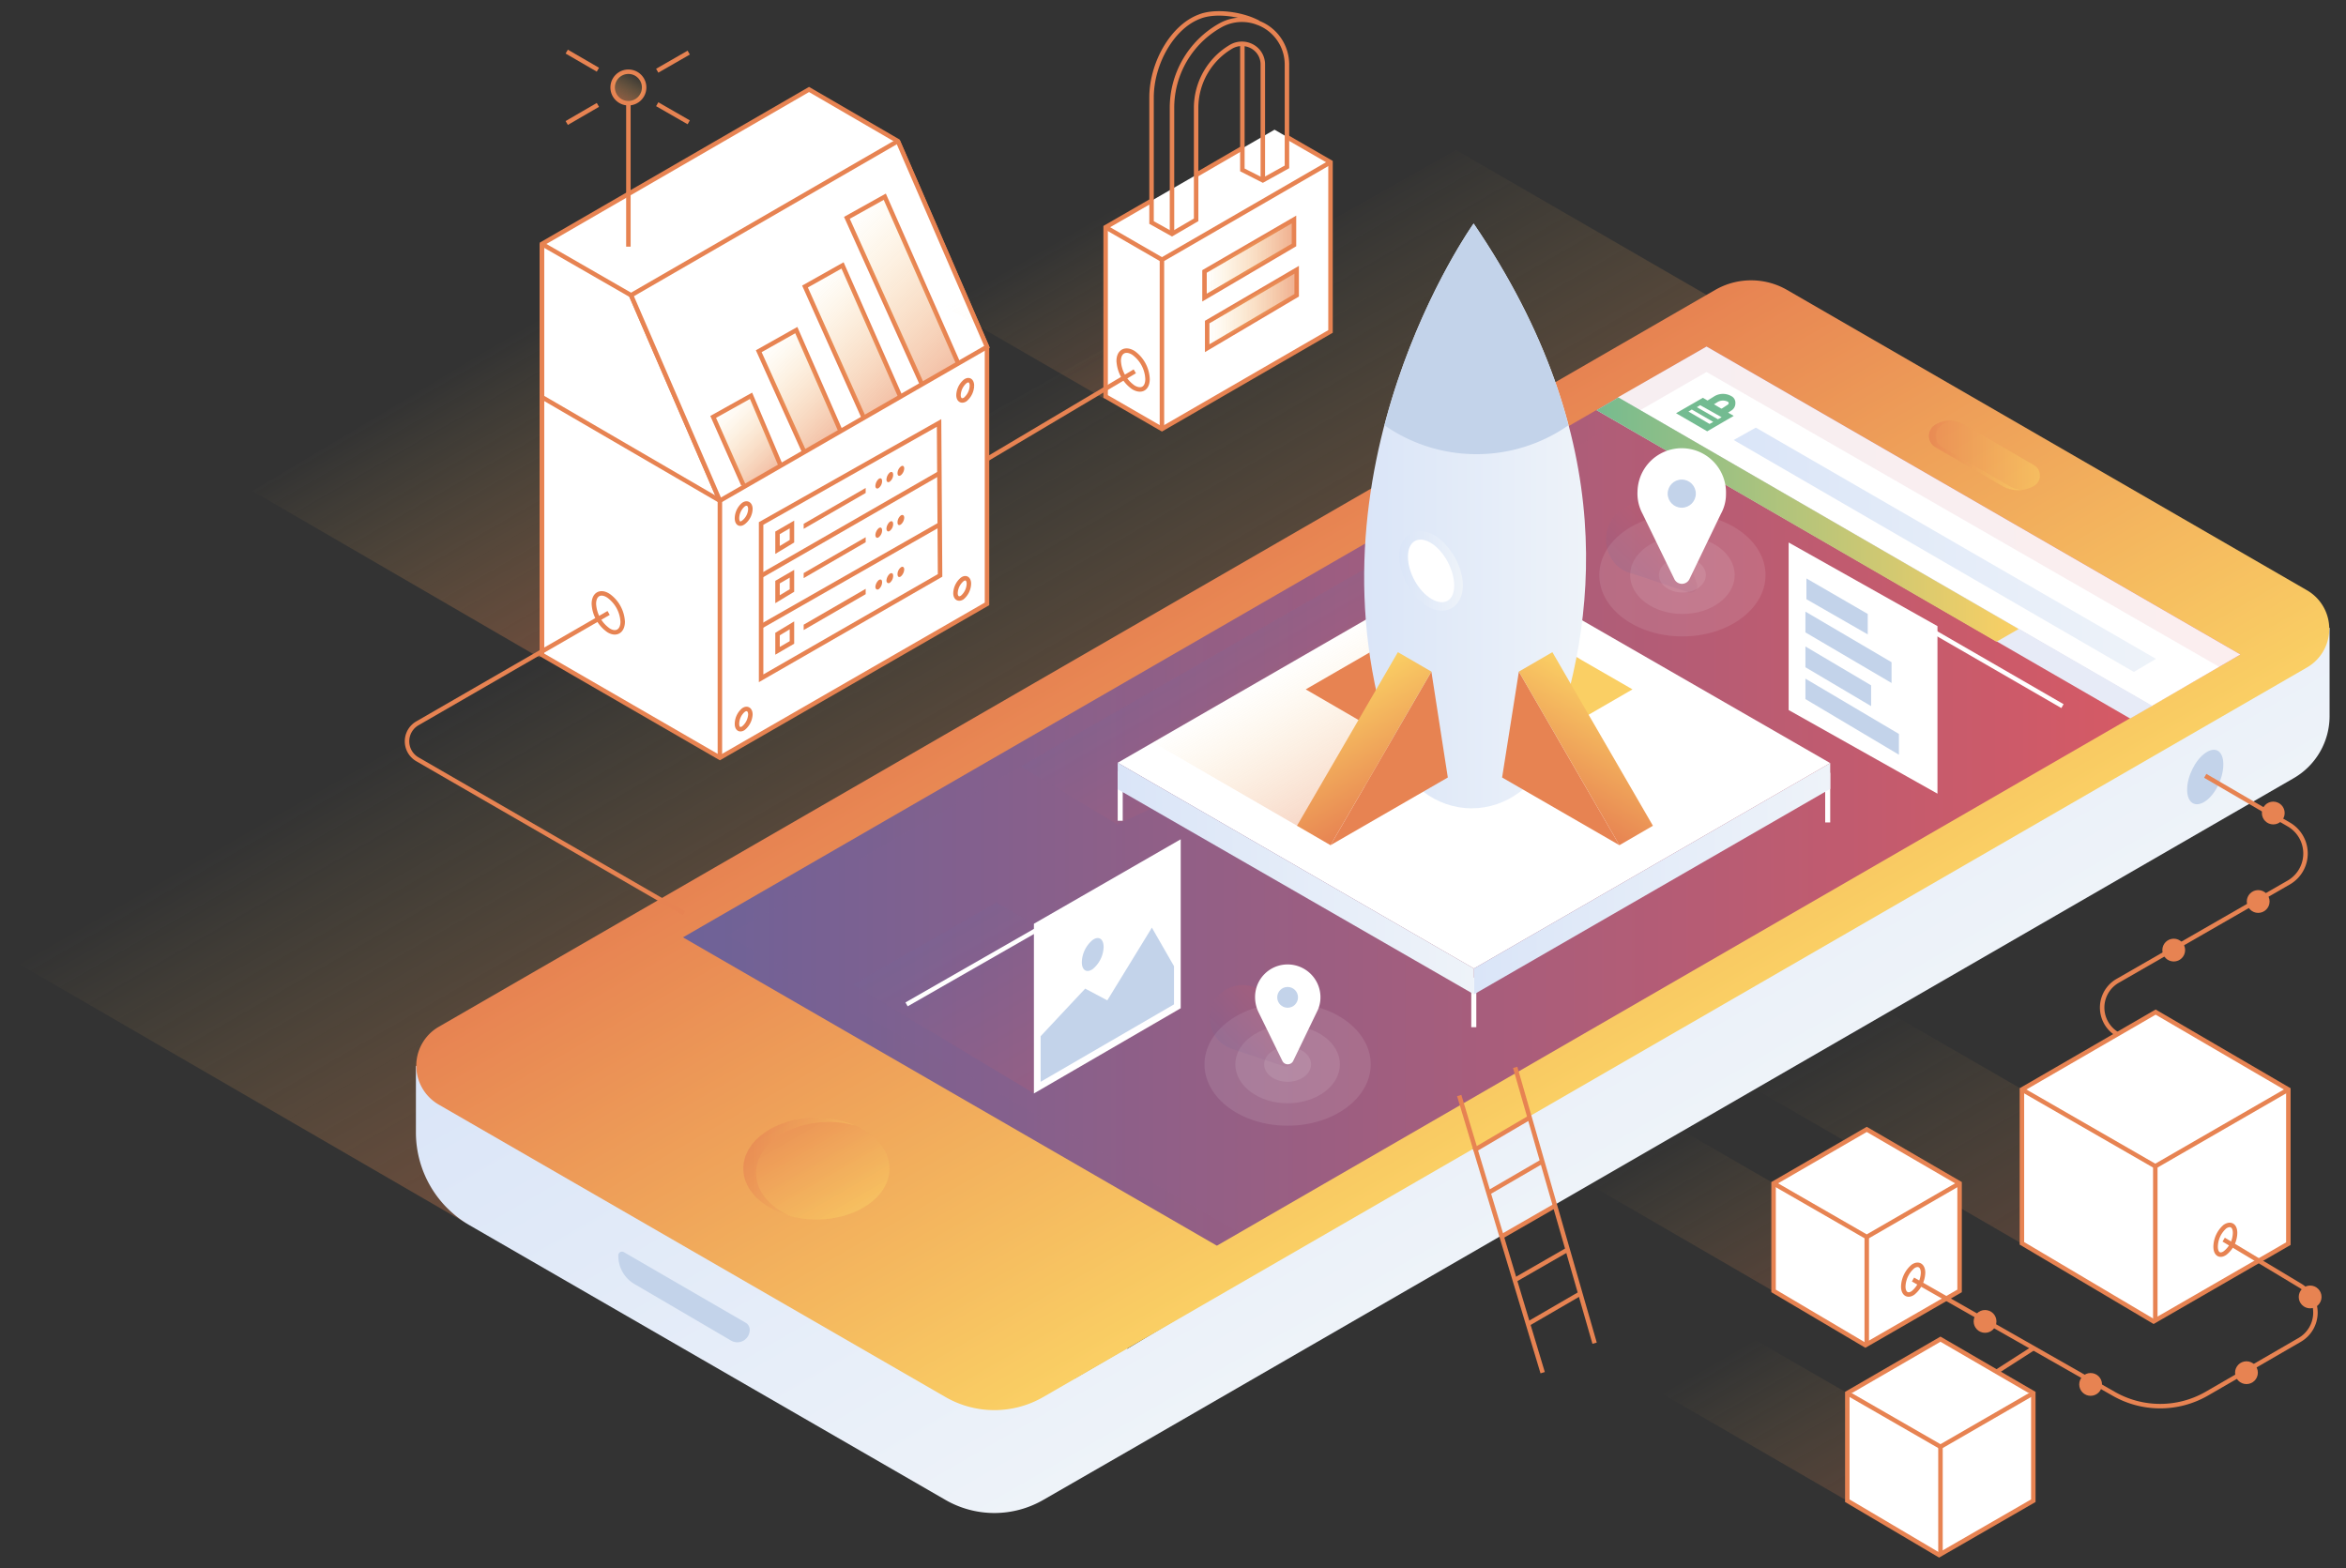 <svg xmlns="http://www.w3.org/2000/svg" xmlns:xlink="http://www.w3.org/1999/xlink" viewBox="0 0 700 468"><rect x="0" y="0" width="700" height="468" fill="#333333" stroke="none"/><defs><linearGradient id="linear-gradient" x1="250.95" y1="145.12" x2="318.41" y2="261.97" gradientUnits="userSpaceOnUse"><stop offset="0" stop-color="#f8c762" stop-opacity="0"/><stop offset="1" stop-color="#e78352"/></linearGradient><linearGradient id="New_Gradient_Swatch_5" x1="360.39" y1="181.61" x2="463.29" y2="359.83" gradientUnits="userSpaceOnUse"><stop offset="0" stop-color="#dae5f8"/><stop offset="1" stop-color="#eef3f9"/></linearGradient><linearGradient id="linear-gradient-2" x1="149.1" y1="101.64" x2="193" y2="177.67" xlink:href="#linear-gradient"/><linearGradient id="New_Gradient_Swatch_1" x1="363.13" y1="172.35" x2="456.08" y2="333.33" gradientUnits="userSpaceOnUse"><stop offset="0" stop-color="#e78352"/><stop offset="1" stop-color="#facf64"/></linearGradient><linearGradient id="New_Gradient_Swatch_4" x1="203.8" y1="237.51" x2="668.52" y2="237.51" gradientUnits="userSpaceOnUse"><stop offset="0" stop-color="#6e6298"/><stop offset="1" stop-color="#dd5961"/></linearGradient><linearGradient id="New_Gradient_Swatch_1-2" x1="235.09" y1="333.88" x2="252.17" y2="363.45" xlink:href="#New_Gradient_Swatch_1"/><linearGradient id="New_Gradient_Swatch_1-3" x1="221.82" y1="348.14" x2="255.33" y2="348.14" xlink:href="#New_Gradient_Swatch_1"/><linearGradient id="New_Gradient_Swatch_2" x1="476.4" y1="155.03" x2="602.33" y2="155.03" gradientUnits="userSpaceOnUse"><stop offset="0" stop-color="#76bb8f"/><stop offset="1" stop-color="#facf64"/></linearGradient><linearGradient id="New_Gradient_Swatch_5-2" x1="517.35" y1="164.02" x2="643.28" y2="164.02" xlink:href="#New_Gradient_Swatch_5"/><linearGradient id="New_Gradient_Swatch_4-3" x1="375.48" y1="187.85" x2="396.23" y2="223.78" xlink:href="#New_Gradient_Swatch_4"/><linearGradient id="New_Gradient_Swatch_1-4" x1="575.58" y1="135.9" x2="608.67" y2="135.9" xlink:href="#New_Gradient_Swatch_1"/><linearGradient id="New_Gradient_Swatch_1-5" x1="575.58" y1="135.9" x2="603.19" y2="135.9" xlink:href="#New_Gradient_Swatch_1"/><linearGradient id="linear-gradient-3" x1="396.23" y1="189.89" x2="418.49" y2="228.44" xlink:href="#linear-gradient"/><linearGradient id="New_Gradient_Swatch_4-4" x1="289.63" y1="273.53" x2="317.13" y2="321.16" xlink:href="#New_Gradient_Swatch_4"/><linearGradient id="New_Gradient_Swatch_5-3" x1="407.04" y1="153.95" x2="473.21" y2="153.95" xlink:href="#New_Gradient_Swatch_5"/><linearGradient id="New_Gradient_Swatch_1-6" x1="463.23" y1="240.68" x2="483.17" y2="206.15" xlink:href="#New_Gradient_Swatch_1"/><linearGradient id="New_Gradient_Swatch_1-7" x1="1423.87" y1="240.68" x2="1443.8" y2="206.15" gradientTransform="matrix(-1, 0, 0, 1, 1840.88, 0)" xlink:href="#New_Gradient_Swatch_1"/><linearGradient id="New_Gradient_Swatch_5-4" x1="417.54" y1="170.37" x2="436.46" y2="170.37" xlink:href="#New_Gradient_Swatch_5"/><linearGradient id="linear-gradient-4" x1="214.38" y1="122.84" x2="231.44" y2="139.9" xlink:href="#linear-gradient"/><linearGradient id="linear-gradient-5" x1="226.71" y1="104.5" x2="250.67" y2="128.45" xlink:href="#linear-gradient"/><linearGradient id="linear-gradient-6" x1="239.16" y1="86.56" x2="270.05" y2="117.44" xlink:href="#linear-gradient"/><linearGradient id="linear-gradient-7" x1="250.29" y1="67.45" x2="288.73" y2="105.89" xlink:href="#linear-gradient"/><linearGradient id="linear-gradient-8" x1="189.85" y1="22.04" x2="185.18" y2="30.13" xlink:href="#linear-gradient"/><linearGradient id="linear-gradient-9" x1="563.38" y1="301.95" x2="603.25" y2="371" xlink:href="#linear-gradient"/><linearGradient id="linear-gradient-10" x1="501.3" y1="336.94" x2="529.15" y2="385.17" xlink:href="#linear-gradient"/><linearGradient id="linear-gradient-11" x1="523.3" y1="399.51" x2="551.15" y2="447.75" xlink:href="#linear-gradient"/><linearGradient id="New_Gradient_Swatch_5-5" x1="439.79" y1="262.22" x2="546.1" y2="262.22" xlink:href="#New_Gradient_Swatch_5"/><linearGradient id="New_Gradient_Swatch_5-6" x1="333.49" y1="262.17" x2="439.8" y2="262.17" xlink:href="#New_Gradient_Swatch_5"/><linearGradient id="linear-gradient-12" x1="318.97" y1="69.71" x2="342.96" y2="111.27" xlink:href="#linear-gradient"/><linearGradient id="linear-gradient-13" x1="359.44" y1="77.17" x2="386.1" y2="77.17" xlink:href="#linear-gradient"/><linearGradient id="linear-gradient-14" x1="360.21" y1="92.18" x2="386.86" y2="92.18" xlink:href="#linear-gradient"/><linearGradient id="New_Gradient_Swatch_4-5" x1="-865.21" y1="-397.64" x2="-845.64" y2="-397.64" gradientTransform="translate(1256.8 -26.2) rotate(-45.6)" xlink:href="#New_Gradient_Swatch_4"/><linearGradient id="New_Gradient_Swatch_4-6" x1="-680.82" y1="-412.11" x2="-658.8" y2="-412.11" gradientTransform="translate(1256.8 -26.2) rotate(-45.6)" xlink:href="#New_Gradient_Swatch_4"/></defs><title>mobilehero</title><g style="isolation:isolate"><g id="Layer_1" data-name="Layer 1"><polygon points="139.1 365 564.4 119.9 434.5 44.8 4.9 287.2 139.1 365" style="opacity:0.31;fill:url(#linear-gradient)"/><path d="M336.3,402.5v-.3l-15.6,9.1v-5.8H278.8v8.7L124.1,318v19.9a32,32,0,0,0,16,27.7L282,447.5a29.2,29.2,0,0,0,29.4,0L336.6,433h0L684.4,232.2a21.4,21.4,0,0,0,10.7-18.5V187.3Z" style="fill:url(#New_Gradient_Swatch_5)"/><polygon points="160.9 196.2 267.1 133.2 181.6 82.9 75.3 146.5 160.9 196.2" style="opacity:0.31;fill:url(#linear-gradient-2)"/><path d="M130.9,329.6,282,416.8a29.2,29.2,0,0,0,29.4,0L688.3,199.2a13.3,13.3,0,0,0,0-23.1L533.2,86.5a21.5,21.5,0,0,0-21.4,0L130.9,306.4A13.4,13.4,0,0,0,130.9,329.6Z" style="fill:url(#New_Gradient_Swatch_1)"/><polygon points="363.1 371.7 203.8 279.7 509.2 103.4 668.5 195.3 363.1 371.7" style="fill:url(#New_Gradient_Swatch_4)"/><ellipse cx="243.6" cy="348.7" rx="21.8" ry="15.2" style="opacity:0.51;mix-blend-mode:multiply;fill:url(#New_Gradient_Swatch_1-2)"/><polyline points="161.7 72.8 161.7 195.4 214.8 226.1 294.5 180.2 294.5 103.5 267.9 42.1" style="fill:#fff;stroke:#e78352;stroke-miterlimit:10;stroke-width:1.336px"/><polyline points="188.3 88.1 214.8 149.4 214.8 226.1" style="fill:#fff;stroke:#e78352;stroke-miterlimit:10;stroke-width:1.336px"/><polyline points="161.7 195.4 161.7 72.8 241.4 26.7 267.9 42.1 294.5 103.5 214.8 149.4 188.3 88.1 161.7 72.8" style="fill:#fff;stroke:#e78352;stroke-miterlimit:10;stroke-width:1.336px"/><path d="M652.6,235.6c0-3.9,2.4-8.8,5.4-10.9s5.4-.7,5.4,3.4-2.4,9-5.4,11S652.6,239.6,652.6,235.6Z" style="fill:#c3d3ea"/><path d="M286,117.9a5.6,5.6,0,0,1,2-4.1c1.1-.8,2-.2,2,1.3a5.6,5.6,0,0,1-2,4.1C286.9,119.9,286,119.3,286,117.9Z" style="fill:#fff;stroke:#e78352;stroke-miterlimit:10;stroke-width:1.336px"/><path d="M219.9,154.6a5.5,5.5,0,0,1,1.9-4c1.1-.8,2.1-.2,2.1,1.3a5.3,5.3,0,0,1-2.1,4C220.7,156.7,219.9,156.1,219.9,154.6Z" style="fill:#fff;stroke:#e78352;stroke-miterlimit:10;stroke-width:1.336px"/><path d="M219.9,216a5.5,5.5,0,0,1,1.9-4.1c1.1-.8,2.1-.2,2.1,1.3a5.7,5.7,0,0,1-2.1,4.1C220.7,218,219.9,217.4,219.9,216Z" style="fill:#fff;stroke:#e78352;stroke-miterlimit:10;stroke-width:1.336px"/><path d="M285.1,177a5.6,5.6,0,0,1,2-4.1c1.1-.8,2-.2,2,1.3a5.6,5.6,0,0,1-2,4.1C286,179,285.1,178.4,285.1,177Z" style="fill:#fff;stroke:#e78352;stroke-miterlimit:10;stroke-width:1.336px"/><polyline points="232.8 138.6 224.1 118.1 212.8 124.4 221.8 144.7" style="fill:none;stroke:#e78352;stroke-miterlimit:10;stroke-width:1.336px"/><polyline points="250.7 128.4 237.6 98.5 226.4 104.8 239.8 134.5" style="fill:none;stroke:#e78352;stroke-miterlimit:10;stroke-width:1.336px"/><polyline points="268.8 118.7 251.4 79.2 240.2 85.5 257.8 124.8" style="fill:none;stroke:#e78352;stroke-miterlimit:10;stroke-width:1.336px"/><polyline points="286 108.6 264 58.7 252.7 65 275.1 114.7" style="fill:none;stroke:#e78352;stroke-miterlimit:10;stroke-width:1.336px"/><path d="M225.6,350c0-8.4,9.8-15.2,21.8-15.2a28.5,28.5,0,0,1,7.9,1.1,28.7,28.7,0,0,0-11.7-2.4c-12,0-21.8,6.8-21.8,15.2,0,6.4,5.8,11.9,13.9,14.1C229.6,360.1,225.6,355.4,225.6,350Z" style="opacity:0.41;mix-blend-mode:multiply;fill:url(#New_Gradient_Swatch_1-3)"/><polygon points="509.2 103.4 482.7 118.6 642 210.7 668.5 195.3 509.2 103.4" style="fill:#fff"/><polyline points="363.1 371.7 203.8 279.7 509.2 103.4 668.5 195.3 662.2 199 509.2 111 217.1 279.1 369.8 367.8" style="opacity:0.1;mix-blend-mode:multiply;fill:url(#New_Gradient_Swatch_4)"/><polygon points="482.9 118.6 476.4 122.4 635.6 214.4 642.2 210.6 482.9 118.6" style="fill:#e7ebf7"/><polygon points="482.9 118.6 476.4 122.4 595.7 191.5 602.3 187.7 482.9 118.6" style="fill:url(#New_Gradient_Swatch_2)"/><polygon points="523.9 127.6 517.3 131.3 636.7 200.5 643.3 196.6 523.9 127.6" style="fill:url(#New_Gradient_Swatch_5-2)"/><polygon points="333.4 246 467.1 182.9 407.1 169.8 304.6 228.7 333.4 246" style="opacity:0.15;mix-blend-mode:multiply;fill:url(#New_Gradient_Swatch_4-3)"/><line x1="435.4" y1="326.9" x2="460.3" y2="409.6" style="fill:none;stroke:#e78352;stroke-miterlimit:10;stroke-width:1.336px"/><line x1="475.8" y1="400.8" x2="452.1" y2="318.5" style="fill:none;stroke:#e78352;stroke-miterlimit:10;stroke-width:1.336px"/><line x1="451.9" y1="382" x2="467.9" y2="372.8" style="fill:none;stroke:#e78352;stroke-miterlimit:10;stroke-width:1.336px"/><line x1="456" y1="395" x2="471.5" y2="386" style="fill:none;stroke:#e78352;stroke-miterlimit:10;stroke-width:1.336px"/><line x1="448" y1="369" x2="464" y2="359.8" style="fill:none;stroke:#e78352;stroke-miterlimit:10;stroke-width:1.336px"/><line x1="444.1" y1="355.9" x2="460.1" y2="346.6" style="fill:none;stroke:#e78352;stroke-miterlimit:10;stroke-width:1.336px"/><line x1="439.7" y1="343.3" x2="456.4" y2="333.5" style="fill:none;stroke:#e78352;stroke-miterlimit:10;stroke-width:1.336px"/><polygon points="333.5 227.6 439.8 289 546.1 227.7 439.6 166.4 333.5 227.6" style="fill:#fff"/><path d="M585.9,126.6l21,12.2a3.6,3.6,0,0,1,0,6.2h0a9.5,9.5,0,0,1-9.5,0l-19.8-11.5a3.9,3.9,0,0,1-.1-6.8h0A8.4,8.4,0,0,1,585.9,126.6Z" style="opacity:0.51;mix-blend-mode:multiply;fill:url(#New_Gradient_Swatch_1-4)"/><path d="M599.5,145l-19.9-11.5a3.9,3.9,0,0,1,0-6.8h0a7.6,7.6,0,0,1,3.2-1.1,8.3,8.3,0,0,0-5.3,1.1h0a3.9,3.9,0,0,0,.1,6.8L597.4,145a9.8,9.8,0,0,0,5.8,1.2A8.5,8.5,0,0,1,599.5,145Z" style="opacity:0.51;mix-blend-mode:multiply;fill:url(#New_Gradient_Swatch_1-5)"/><polygon points="387.2 246.5 471.4 196.6 427 172.1 342.8 220.8 387.2 246.5" style="opacity:0.31;fill:url(#linear-gradient-3)"/><polygon points="308.4 326.2 352.2 300.9 297.3 269.3 254.5 293.8 308.4 326.2" style="opacity:0.15;mix-blend-mode:multiply;fill:url(#New_Gradient_Swatch_4-4)"/><polygon points="429.6 228.9 389.6 205.7 429.6 182.6 429.6 228.9 429.6 228.9" style="fill:#e78352"/><polygon points="447 228.9 487.1 205.7 447 182.6 447 228.9 447 228.9" style="fill:#facf64"/><path d="M462.7,223.7c13.7-37.6,21-92.5-23-157,0,0-52.6,73.6-24.3,156.5,3.7,10.8,13.2,18,23.7,18h0C449.5,241.2,458.8,234.3,462.7,223.7Z" style="fill:url(#New_Gradient_Swatch_5-3)"/><polygon points="453.2 200.4 483.2 252.2 448.2 232 453.2 200.4" style="fill:#e78352"/><polygon points="453.2 200.4 463.2 194.6 493.2 246.4 483.2 252.2 453.2 200.4" style="fill:url(#New_Gradient_Swatch_1-6)"/><polygon points="427.1 200.4 397 252.2 432 232 427.1 200.4" style="fill:#e78352"/><polygon points="427.1 200.4 417.1 194.6 387 246.4 397 252.2 427.1 200.4" style="fill:url(#New_Gradient_Swatch_1-7)"/><path d="M428.4,160c-2.6-1.7-5.3-2-7.5-.8s-3.4,3.7-3.4,6.9a19,19,0,0,0,8.3,14.8,8.5,8.5,0,0,0,4.4,1.3,5.9,5.9,0,0,0,2.9-.7c2.1-1.2,3.4-3.7,3.4-6.8C436.5,169.3,432.9,162.9,428.4,160Z" style="mix-blend-mode:multiply;fill:url(#New_Gradient_Swatch_5-4)"/><path d="M433.9,174.7c0-4.6-3-10.2-6.8-12.6s-7-.7-7,4,3.1,10.3,7,12.6S433.9,179.2,433.9,174.7Z" style="fill:#fff"/><path d="M413.1,126.9h0a48,48,0,0,0,54.9,0h0c-4.9-18.8-13.9-39-28.3-60.2C439.7,66.7,422.5,90.8,413.1,126.9Z" style="fill:#c3d3ea"/><line x1="188.3" y1="88.1" x2="267.9" y2="42.1" style="fill:none;stroke:#e78352;stroke-miterlimit:10;stroke-width:1.336px"/><polyline points="232.8 138.6 224.1 118.1 212.8 124.4 221.8 144.7" style="opacity:0.52;fill:url(#linear-gradient-4)"/><polyline points="250.7 128.4 237.6 98.5 226.4 104.8 239.8 134.5" style="opacity:0.52;fill:url(#linear-gradient-5)"/><polyline points="268.8 118.7 251.4 79.2 240.2 85.5 257.8 124.8" style="opacity:0.52;fill:url(#linear-gradient-6)"/><polyline points="286 108.6 264 58.7 252.7 65 275.1 114.7" style="opacity:0.52;fill:url(#linear-gradient-7)"/><path d="M185.8,185.5a10.2,10.2,0,0,0-4.2-7.7c-2.4-1.6-4.4-.5-4.4,2.4a10.3,10.3,0,0,0,4.4,7.9C183.9,189.5,185.8,188.3,185.8,185.5Z" style="fill:#fff;stroke:#e78352;stroke-miterlimit:10;stroke-width:1.336px"/><path d="M181.6,182.9l-57,32.9a6.2,6.2,0,0,0,0,10.8l79.5,45.9" style="fill:none;stroke:#e78352;stroke-miterlimit:10;stroke-width:1.336px"/><polygon points="227.1 156.2 227.1 202.4 280.5 171.7 280.2 126.2 227.1 156.2" style="fill:none;stroke:#e78352;stroke-miterlimit:10;stroke-width:1.336px"/><line x1="187.5" y1="73.6" x2="187.5" y2="30.8" style="fill:none;stroke:#e78352;stroke-miterlimit:10;stroke-width:1.336px"/><circle cx="187.5" cy="26.1" r="4.7" style="fill:none;stroke:#e78352;stroke-miterlimit:10;stroke-width:1.336px"/><line x1="178.4" y1="20.8" x2="169.1" y2="15.4" style="fill:none;stroke:#e78352;stroke-miterlimit:10;stroke-width:1.336px"/><line x1="205.5" y1="36.5" x2="196.1" y2="31.1" style="fill:none;stroke:#e78352;stroke-miterlimit:10;stroke-width:1.336px"/><line x1="205.5" y1="15.7" x2="196.1" y2="21.1" style="fill:none;stroke:#e78352;stroke-miterlimit:10;stroke-width:1.336px"/><line x1="178.4" y1="31.3" x2="169.1" y2="36.7" style="fill:none;stroke:#e78352;stroke-miterlimit:10;stroke-width:1.336px"/><circle cx="187.5" cy="26.1" r="4.7" style="opacity:0.52;fill:url(#linear-gradient-8)"/><line x1="227.3" y1="171.7" x2="280.5" y2="141.1" style="fill:none;stroke:#e78352;stroke-miterlimit:10;stroke-width:1.336px"/><line x1="227.1" y1="186.9" x2="280.4" y2="156.5" style="fill:none;stroke:#e78352;stroke-miterlimit:10;stroke-width:1.336px"/><path d="M264.5,143.1a3,3,0,0,1,1-2.1c.6-.4,1-.1,1,.7a2.6,2.6,0,0,1-1,2C265,144.1,264.5,143.8,264.5,143.1Z" style="fill:#e78352"/><path d="M267.8,141.2a2.6,2.6,0,0,1,1-2c.5-.4,1-.2,1,.6a2.8,2.8,0,0,1-1,2C268.2,142.2,267.8,141.9,267.8,141.2Z" style="fill:#e78352"/><path d="M261.2,145a3,3,0,0,1,1-2.1c.6-.4,1-.1,1,.7a2.6,2.6,0,0,1-1,2C261.7,146,261.2,145.7,261.2,145Z" style="fill:#e78352"/><polygon points="239.8 157.8 239.8 156.3 258.3 145.6 258.3 147.1 239.8 157.8" style="fill:#e78352"/><polygon points="232 159 232 164.1 236.3 161.5 236.3 156.5 232 159" style="fill:none;stroke:#e78352;stroke-miterlimit:10;stroke-width:1.336px"/><path d="M264.5,157.7a3,3,0,0,1,1-2c.6-.4,1-.1,1,.7a2.6,2.6,0,0,1-1,2C265,158.8,264.5,158.5,264.5,157.7Z" style="fill:#e78352"/><path d="M267.8,155.9a2.7,2.7,0,0,1,1-2.1c.5-.3,1-.1,1,.7a2.8,2.8,0,0,1-1,2C268.2,156.9,267.8,156.6,267.8,155.9Z" style="fill:#e78352"/><path d="M261.2,159.6a3,3,0,0,1,1-2c.6-.4,1-.1,1,.7a2.6,2.6,0,0,1-1,2C261.7,160.7,261.2,160.4,261.2,159.6Z" style="fill:#e78352"/><polygon points="239.8 172.5 239.8 171 258.3 160.3 258.3 161.8 239.8 172.5" style="fill:#e78352"/><polygon points="232 173.7 232 178.8 236.3 176.2 236.3 171.2 232 173.7" style="fill:none;stroke:#e78352;stroke-miterlimit:10;stroke-width:1.336px"/><path d="M264.5,173.2a3,3,0,0,1,1-2c.6-.4,1-.1,1,.6a2.7,2.7,0,0,1-1,2.1C265,174.2,264.5,173.9,264.5,173.2Z" style="fill:#e78352"/><path d="M267.8,171.3a2.6,2.6,0,0,1,1-2c.5-.4,1-.1,1,.6a3,3,0,0,1-1,2.1C268.2,172.4,267.8,172.1,267.8,171.3Z" style="fill:#e78352"/><path d="M261.2,175.1a3,3,0,0,1,1-2c.6-.4,1-.1,1,.6a2.7,2.7,0,0,1-1,2.1C261.7,176.1,261.2,175.8,261.2,175.1Z" style="fill:#e78352"/><polygon points="239.8 188 239.8 186.4 258.3 175.7 258.3 177.3 239.8 188" style="fill:#e78352"/><polygon points="232 189.2 232 194.2 236.3 191.7 236.3 186.6 232 189.2" style="fill:none;stroke:#e78352;stroke-miterlimit:10;stroke-width:1.336px"/><line x1="214.8" y1="149.4" x2="161.7" y2="118.5" style="fill:none;stroke:#e78352;stroke-miterlimit:10;stroke-width:1.336px"/><polygon points="310.5 276.8 310.5 322.8 350.3 299.7 350.3 253.9 310.5 276.8" style="fill:#fff;stroke:#fff;stroke-miterlimit:10;stroke-width:4.008px"/><polygon points="310.5 322.8 350.3 299.7 350.3 288.3 343.7 276.8 330.4 298.5 323.8 295 310.5 309.2 310.5 322.8" style="fill:#c3d3ea"/><path d="M322.8,287.1a8.9,8.9,0,0,1,3.2-6.6c1.8-1.3,3.3-.4,3.3,2.1a8.9,8.9,0,0,1-3.3,6.6C324.2,290.4,322.8,289.5,322.8,287.1Z" style="fill:#c3d3ea"/><line x1="310.5" y1="276.8" x2="270.5" y2="299.7" style="fill:none;stroke:#fff;stroke-miterlimit:10;stroke-width:1.336px"/><polygon points="535.7 210.7 535.7 165.3 576.1 188 576.1 233.4 535.7 210.7" style="fill:#fff;stroke:#fff;stroke-miterlimit:10;stroke-width:4.008px"/><path d="M658,231.5,682.9,246a10,10,0,0,1-.1,17.4L632,292.6a9.2,9.2,0,0,0-.2,16h0" style="fill:none;stroke:#e78352;stroke-miterlimit:10;stroke-width:1.336px"/><polygon points="603.1 371 643.1 348 563.4 302 523.6 324.9 603.1 371" style="opacity:0.19;fill:url(#linear-gradient-9)"/><polygon points="603.3 325.1 643.2 302 682.8 325.1 682.8 371.1 642.6 394.3 603.3 371 603.3 325.1" style="fill:#fff;stroke:#e78352;stroke-miterlimit:10;stroke-width:1.336px"/><polyline points="682.8 325.1 643.1 348 603.3 325.1" style="fill:#fff;stroke:#e78352;stroke-miterlimit:10;stroke-width:1.336px"/><line x1="643.1" y1="348" x2="643.1" y2="394.3" style="fill:#fff;stroke:#e78352;stroke-miterlimit:10;stroke-width:1.336px"/><polygon points="529 385.2 557 369.1 501.3 337 473.5 353 529 385.2" style="opacity:0.19;fill:url(#linear-gradient-10)"/><polygon points="529.2 353.1 557 337 584.7 353.1 584.7 385.2 556.6 401.4 529.2 385.2 529.2 353.1" style="fill:#fff;stroke:#e78352;stroke-miterlimit:10;stroke-width:1.336px"/><polyline points="584.7 353.1 557 369.1 529.2 353.1" style="fill:#fff;stroke:#e78352;stroke-miterlimit:10;stroke-width:1.336px"/><line x1="557" y1="369.1" x2="557" y2="401.4" style="fill:#fff;stroke:#e78352;stroke-miterlimit:10;stroke-width:1.336px"/><polygon points="551.1 447.8 579 431.7 523.3 399.6 495.5 415.6 551.1 447.8" style="opacity:0.19;fill:url(#linear-gradient-11)"/><polygon points="551.2 415.7 579 399.6 606.7 415.7 606.7 447.8 578.6 464 551.2 447.8 551.2 415.7" style="fill:#fff;stroke:#e78352;stroke-miterlimit:10;stroke-width:1.336px"/><polyline points="606.7 415.7 579 431.7 551.2 415.7" style="fill:#fff;stroke:#e78352;stroke-miterlimit:10;stroke-width:1.336px"/><line x1="579" y1="431.7" x2="579" y2="464" style="fill:#fff;stroke:#e78352;stroke-miterlimit:10;stroke-width:1.336px"/><rect x="544.6" y="230.6" width="1.5" height="14.81" style="fill:#fff"/><rect x="333.5" y="230.1" width="1.5" height="14.81" style="fill:#fff"/><rect x="439" y="291.7" width="1.5" height="14.81" style="fill:#fff"/><polygon points="439.8 289 439.8 296.7 546.1 235.4 546.1 227.7 439.8 289" style="fill:url(#New_Gradient_Swatch_5-5)"/><polygon points="333.5 227.6 333.5 235.5 439.8 296.7 439.8 289 333.5 227.6" style="fill:url(#New_Gradient_Swatch_5-6)"/><path d="M567.9,383.9a8.2,8.2,0,0,1,2.9-6c1.6-1.1,3-.3,3,1.9a8.2,8.2,0,0,1-3,6C569.2,386.9,567.9,386,567.9,383.9Z" style="fill:#fff;stroke:#e78352;stroke-miterlimit:10;stroke-width:1.336px"/><path d="M661.1,372a8.1,8.1,0,0,1,2.8-6c1.7-1.1,3-.3,3,1.9a7.8,7.8,0,0,1-3,6C662.3,375,661.1,374.1,661.1,372Z" style="fill:#fff;stroke:#e78352;stroke-miterlimit:10;stroke-width:1.336px"/><path d="M570.8,381.8l59.9,34.1a27.9,27.9,0,0,0,27.7,0l27.8-16.1a9.4,9.4,0,0,0,.1-16.2l-22.8-13.7" style="fill:none;stroke:#e78352;stroke-miterlimit:10;stroke-width:1.336px"/><line x1="576.1" y1="188" x2="615.4" y2="210.7" style="fill:none;stroke:#fff;stroke-miterlimit:10;stroke-width:1.336px"/><line x1="606.7" y1="402.3" x2="595.8" y2="409.3" style="fill:#fff;stroke:#e78352;stroke-miterlimit:10;stroke-width:1.336px"/><circle cx="678.3" cy="242.6" r="3.4" style="fill:#e78352"/><circle cx="673.8" cy="269" r="3.4" style="fill:#e78352"/><circle cx="648.6" cy="283.5" r="3.4" style="fill:#e78352"/><circle cx="689.3" cy="387" r="3.4" style="fill:#e78352"/><circle cx="670.3" cy="409.6" r="3.4" style="fill:#e78352"/><circle cx="623.8" cy="413.1" r="3.4" style="fill:#e78352"/><circle cx="592.3" cy="394.3" r="3.4" style="fill:#e78352"/><polygon points="539 172.6 539 178.8 557.3 189.3 557.3 183.2 539 172.6" style="fill:#c3d3ea"/><polygon points="538.7 182.5 538.7 188.7 564.4 203.8 564.4 197.6 538.7 182.5" style="fill:#c3d3ea"/><polygon points="538.7 192.9 538.7 199.1 558.3 210.7 558.3 204.5 538.7 192.9" style="fill:#c3d3ea"/><polygon points="538.7 202.5 538.7 208.6 566.6 225.2 566.6 219 538.7 202.5" style="fill:#c3d3ea"/><polygon points="329.5 119 380.3 89.7 332.8 61.8 281.6 91.3 329.5 119" style="opacity:0.19;fill:url(#linear-gradient-12)"/><polygon points="397 98.9 346.7 128 329.9 118.3 329.9 67.8 380.3 38.7 397 48.4 397 98.9" style="fill:#fff"/><line x1="370.7" y1="44.2" x2="356.9" y2="52.2" style="fill:none;stroke:#e78352;stroke-miterlimit:10;stroke-width:1.336px"/><polyline points="343.6 59.9 329.9 67.8 329.9 118.3 346.7 128 397 98.9 397 48.4 384 40.9" style="fill:none;stroke:#e78352;stroke-miterlimit:10;stroke-width:1.336px"/><polyline points="346.7 128 346.7 77.5 397 48.4" style="fill:none;stroke:#e78352;stroke-miterlimit:10;stroke-width:1.336px"/><line x1="346.7" y1="77.5" x2="329.9" y2="67.8" style="fill:none;stroke:#e78352;stroke-miterlimit:10;stroke-width:1.336px"/><path d="M376.8,53.8V19.3a6.1,6.1,0,0,0-3.1-5.4,6.4,6.4,0,0,0-6.3,0,21.2,21.2,0,0,0-10.5,18.3V65.6l-7.2,4.2-6.1-3.4V29.1c0-10.1,6.1-21,14.2-24.1,5.1-2.1,13.5-.6,17.7,1.8" style="fill:none;stroke:#e78352;stroke-miterlimit:10;stroke-width:1.336px"/><path d="M349.7,69.8V32.2A28.2,28.2,0,0,1,363.9,7.7a13.2,13.2,0,0,1,9.5-1.5,14.3,14.3,0,0,1,3.9,1.5A13.3,13.3,0,0,1,384,19.3V49.8l-7.2,4-6.1-3.1V13.1" style="fill:none;stroke:#e78352;stroke-miterlimit:10;stroke-width:1.336px"/><polygon points="359.4 81 359.4 88.8 386.1 73.1 386.1 65.5 359.4 81" style="fill:none;stroke:#e78352;stroke-miterlimit:10;stroke-width:1.336px"/><polygon points="360.2 96.1 360.2 103.9 386.9 88.1 386.9 80.5 360.2 96.1" style="fill:none;stroke:#e78352;stroke-miterlimit:10;stroke-width:1.336px"/><polygon points="359.4 81 359.4 88.8 386.1 73.1 386.1 65.5 359.4 81" style="opacity:0.65;fill:url(#linear-gradient-13)"/><polygon points="360.2 96.1 360.2 103.9 386.9 88.1 386.9 80.5 360.2 96.1" style="opacity:0.65;fill:url(#linear-gradient-14)"/><path d="M342.4,113.1a10.1,10.1,0,0,0-4.2-7.8c-2.4-1.5-4.4-.4-4.4,2.4a10.3,10.3,0,0,0,4.4,7.9C340.6,117,342.4,115.9,342.4,113.1Z" style="fill:#fff;stroke:#e78352;stroke-miterlimit:10;stroke-width:1.336px"/><line x1="338.6" y1="110.8" x2="294.5" y2="137" style="fill:none;stroke:#e78352;stroke-miterlimit:10;stroke-width:1.336px"/><polygon points="500.1 123.3 509.4 128.7 517.3 124.1 508.1 118.7 500.1 123.3" style="fill:#73bb91"/><path d="M513.5,124.5l-1.1-1.7,3.2-2.1a.5.5,0,0,0,0-.8,3.2,3.2,0,0,0-3,0l-4,2.5-1-1.7,4-2.5a5,5,0,0,1,5,0,2.2,2.2,0,0,1,1.2,2.1,2.5,2.5,0,0,1-1.2,2.2Z" style="fill:#73bb91"/><polygon points="507.3 120.9 506.3 121.5 512.6 125.1 513.7 124.5 507.3 120.9" style="fill:#fff"/><polygon points="504.8 122.2 503.8 122.8 510.1 126.5 511.2 125.9 504.8 122.2" style="fill:#fff"/><path d="M186.1,373.6l36.4,21.1a2.4,2.4,0,0,1,1.2,2.1h0a3.7,3.7,0,0,1-5.6,3.2l-28.7-16.8a9.7,9.7,0,0,1-4.9-8.5v-.2A1.1,1.1,0,0,1,186.1,373.6Z" style="fill:#c3d3ea"/><ellipse cx="384.2" cy="317.6" rx="24.8" ry="18.3" style="fill:#fff;opacity:0.1"/><ellipse cx="384.2" cy="317.6" rx="15.6" ry="11.6" style="fill:#fff;opacity:0.1"/><ellipse cx="384.2" cy="317.6" rx="7" ry="5.2" style="fill:#fff;opacity:0.1"/><ellipse cx="502" cy="171.6" rx="24.8" ry="18.3" style="fill:#fff;opacity:0.1"/><ellipse cx="502" cy="171.6" rx="15.6" ry="11.6" style="fill:#fff;opacity:0.1"/><ellipse cx="502" cy="171.6" rx="7" ry="5.2" style="fill:#fff;opacity:0.1"/><path d="M377.7,296.8a9.8,9.8,0,1,0-9.8,16.3l15.3,5.1a1.9,1.9,0,0,0,2.3-2.4l-5.4-15.1h0A10.6,10.6,0,0,0,377.7,296.8Z" style="opacity:0.15;mix-blend-mode:multiply;fill:url(#New_Gradient_Swatch_4-5)"/><path d="M394,297.6a9.8,9.8,0,0,0-10.4-9.8,9.7,9.7,0,0,0-9.1,9.2,10.4,10.4,0,0,0,1,5l7.1,14.5a1.8,1.8,0,0,0,3.3,0l7-14.5h0A9.3,9.3,0,0,0,394,297.6Z" style="fill:#fff"/><circle cx="384.2" cy="297.6" r="3.1" style="fill:#c3d3ea"/><path d="M497.5,152.7a11,11,0,0,0-15.8,15.2,9.3,9.3,0,0,0,4.8,3.1l17.2,5.7a2,2,0,0,0,2.6-2.6L500.2,157h0A9.8,9.8,0,0,0,497.5,152.7Z" style="opacity:0.15;mix-blend-mode:multiply;fill:url(#New_Gradient_Swatch_4-6)"/><path d="M515,147.3a13.2,13.2,0,0,0-26.4-.7,12.7,12.7,0,0,0,1.5,6.7l9.5,19.5a2.5,2.5,0,0,0,4.5,0l9.4-19.5h0A12.1,12.1,0,0,0,515,147.3Z" style="fill:#fff"/><circle cx="501.8" cy="147.3" r="4.2" style="fill:#c3d3ea"/></g></g></svg>